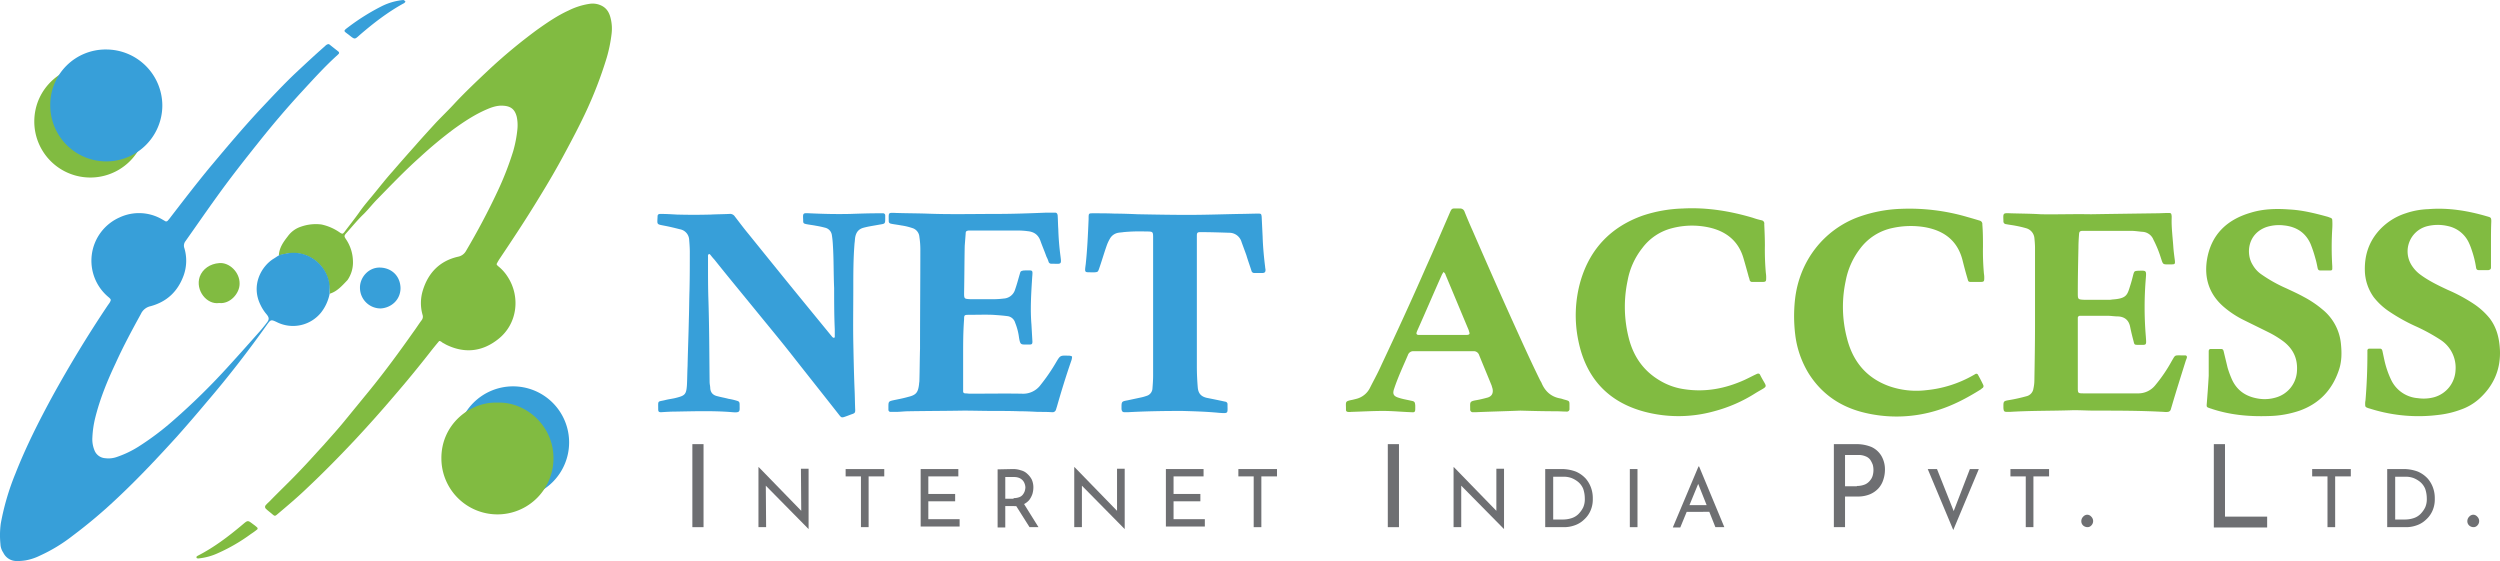 <svg id="edce0a0e-85c9-4314-b498-feaa38113314" data-name="Layer 1" xmlns="http://www.w3.org/2000/svg" viewBox="0 0 1465.686 328.905"><defs><style>.aa48c6e9-4021-4603-9abc-1d63aa60f2e2{fill:#81bb41;}.b9f98d51-f07c-4ca5-b08d-4f0191e5d71a{fill:#379fd9;}.a8cfff25-d680-4813-b067-2b8a8ee196a0{fill:#a5cd39;}.a6cc4140-6562-4b4f-9227-666146eb692e{fill:#6e6f72;}</style></defs><path class="aa48c6e9-4021-4603-9abc-1d63aa60f2e2" d="M1225.838,125.609c11.606-.187,25.084-.374,38.562-.562,2.246,0,4.68-.187,6.926-.187,1.498,0,1.685.187,1.872,1.872v1.123c-.187,5.429.562,11.045.936,16.473.187,2.808.562,5.616.936,8.424.187,2.059,0,2.246-2.059,2.246-5.429,0-4.68.562-6.365-4.493a65.246,65.246,0,0,0-4.118-9.921,7.314,7.314,0,0,0-6.552-4.68c-2.246-.187-4.306-.562-6.552-.562h-28.828c-1.123.187-1.498.374-1.685,1.685-.187,2.621-.374,5.429-.374,8.049-.187,8.798-.374,17.596-.374,26.582,0,3.931,0,3.931,4.118,4.118h13.478a11.513,11.513,0,0,0,2.621-.187c8.424-.562,8.798-2.621,10.483-8.049.749-2.246,1.31-4.493,1.872-6.739.562-1.872.749-1.872,2.621-2.059h.374c4.68-.187,4.68-.187,4.306,4.493a204.771,204.771,0,0,0,0,33.883c.374,5.803.749,5.054-4.867,5.054-1.685,0-1.872-.187-2.246-1.872-.749-2.808-1.498-5.803-2.059-8.611-.749-3.931-3.182-5.99-7.113-6.178-2.059,0-4.118-.374-6.177-.374h-16.099a1.238,1.238,0,0,0-1.31,1.123v40.809c0,3.557,0,3.557,3.744,3.557h31.262a12.768,12.768,0,0,0,10.483-4.867,88.376,88.376,0,0,0,9.547-14.04c2.246-3.744,1.498-3.37,5.99-3.37h1.872c.936,0,1.31.749.936,1.685-.187.562-.374.936-.562,1.498-2.808,8.985-5.616,17.784-8.237,26.769-.187.562-.374,1.31-.562,1.872a1.999,1.999,0,0,1-1.685,1.31,9.02,9.02,0,0,1-2.246,0c-13.665-.749-27.144-.749-40.809-.749-4.68,0-9.547-.374-14.227-.187-11.793.374-23.587.187-35.38.936h-1.498c-1.872,0-2.059-.374-2.246-2.246v-.749c0-3.182,0-3.37,3.37-3.931a97.875,97.875,0,0,0,10.109-2.246,5.364,5.364,0,0,0,4.118-4.493,22.867,22.867,0,0,0,.562-4.867c.187-10.857.374-21.902.374-32.759V145.265c0-1.872-.187-3.931-.374-5.803a6.64,6.64,0,0,0-4.68-5.616,63.336,63.336,0,0,0-6.365-1.498c-1.872-.374-3.744-.562-5.616-.936a1.61,1.61,0,0,1-1.498-1.498v-.749c-.187-4.306-.187-4.306,4.118-4.118,5.99.187,11.793.187,17.784.562C1205.059,125.796,1214.419,125.422,1225.838,125.609Z"/><path class="aa48c6e9-4021-4603-9abc-1d63aa60f2e2" d="M1460.396,143.018V156.871c0,.936-.562,1.31-1.498,1.498h-5.429c-1.31,0-1.685-.374-1.872-1.872a56.97,56.97,0,0,0-2.434-9.734,33.759,33.759,0,0,0-1.498-3.931,17.492,17.492,0,0,0-12.542-10.296,25.859,25.859,0,0,0-12.542.187,15.227,15.227,0,0,0-8.798,22.651,20.086,20.086,0,0,0,5.429,5.803c4.867,3.557,10.296,6.178,15.912,8.798a95.682,95.682,0,0,1,15.537,8.424,42.031,42.031,0,0,1,8.985,8.237c4.118,5.429,5.616,11.606,5.99,18.345.562,11.606-3.744,21.34-12.355,29.015a31.907,31.907,0,0,1-10.67,6.177,54.171,54.171,0,0,1-12.355,2.995,93.749,93.749,0,0,1-40.06-3.37c-.562-.187-1.31-.374-1.872-.562-1.498-.562-1.685-.749-1.685-2.246a9.116,9.116,0,0,1,.187-2.246c.749-8.985,1.123-18.158,1.123-27.331v-1.872a1.048,1.048,0,0,1,.936-1.123h6.552c.749,0,1.123.562,1.31,1.31.374,1.685.749,3.557,1.123,5.242a53.322,53.322,0,0,0,4.118,11.981,18.868,18.868,0,0,0,15.537,10.483,23.551,23.551,0,0,0,9.547-.562,17.206,17.206,0,0,0,12.542-15.725,19.43,19.43,0,0,0-8.611-17.784,109.636,109.636,0,0,0-13.853-7.675,105.948,105.948,0,0,1-17.409-9.734,39.149,39.149,0,0,1-8.049-7.675,27.773,27.773,0,0,1-5.241-15.725c-.187-8.424,2.059-15.912,7.488-22.464a35.769,35.769,0,0,1,16.473-11.045,46.259,46.259,0,0,1,13.291-2.434c11.793-.936,23.212.936,34.631,4.306,2.059.562,2.246.749,2.246,2.995-.187,4.306-.187,8.611-.187,13.104Z"/><path class="aa48c6e9-4021-4603-9abc-1d63aa60f2e2" d="M1294.914,220.331V205.916c0-.749.374-1.31,1.123-1.31h6.177c.936,0,1.31.562,1.498,1.498.749,3.182,1.498,6.178,2.246,9.36a52.922,52.922,0,0,0,2.059,5.803c2.808,7.113,8.049,11.045,15.537,12.355a22.934,22.934,0,0,0,10.67-.562A16.988,16.988,0,0,0,1346.58,218.459c.749-7.488-1.685-13.478-7.675-18.158a57.298,57.298,0,0,0-9.173-5.616c-4.867-2.434-9.921-4.867-14.789-7.301a55.915,55.915,0,0,1-11.232-7.488c-8.237-7.113-11.419-16.286-9.921-26.956,2.246-15.163,11.606-24.148,25.833-28.267,7.301-2.246,14.976-2.434,22.464-1.872,7.675.374,15.163,2.246,22.651,4.306.562.187.936.374,1.498.562a1.423,1.423,0,0,1,1.123,1.498,39.044,39.044,0,0,1,0,4.68,176.901,176.901,0,0,0,0,22.276v1.498a.884.884,0,0,1-.936.936h-6.177c-.936,0-1.31-.562-1.498-1.498-.374-1.872-.749-3.744-1.31-5.616a74.072,74.072,0,0,0-2.808-8.424c-2.995-6.739-8.424-10.109-15.537-10.857a24.165,24.165,0,0,0-10.296.936c-11.232,3.931-12.168,15.912-8.049,22.276a16.681,16.681,0,0,0,5.241,5.616,83.481,83.481,0,0,0,14.414,8.049c3.557,1.685,6.926,3.182,10.296,5.054a61.22,61.22,0,0,1,10.857,7.301,29.461,29.461,0,0,1,10.857,20.03c.562,5.429.562,10.67-1.31,15.912-3.931,11.419-11.419,19.281-22.838,23.4a59.713,59.713,0,0,1-18.158,3.182c-11.232.374-22.276-.562-33.134-4.118-.374-.187-.749-.187-1.123-.374-2.246-.749-2.246-.749-2.059-2.995C1294.165,231.75,1294.539,226.882,1294.914,220.331Z"/><path class="aa48c6e9-4021-4603-9abc-1d63aa60f2e2" d="M1034.71,143.954a152.446,152.446,0,0,0,.562,16.099,16.107,16.107,0,0,1,.187,2.995c0,1.872-.187,2.246-2.246,2.246h-5.803a1.492,1.492,0,0,1-1.685-1.31c-.187-.936-.562-1.685-.749-2.621-.936-3.37-1.872-6.739-2.808-9.921-2.808-9.734-9.547-15.35-18.907-17.784a46.429,46.429,0,0,0-23.212.187,31.316,31.316,0,0,0-17.222,11.606,43.159,43.159,0,0,0-8.611,19.094,73.987,73.987,0,0,0,.749,33.883c2.808,10.857,8.798,19.281,18.533,24.897a38.059,38.059,0,0,0,14.04,4.867c12.355,1.872,23.961-.374,35.193-5.429,2.434-1.123,4.867-2.434,7.301-3.557.936-.374,1.498-.187,1.872.562,4.118,8.237,5.429,5.803-2.621,10.67a85.945,85.945,0,0,1-24.336,10.67,77.956,77.956,0,0,1-40.434.374c-21.528-5.616-34.631-19.656-39.124-41.558a73.052,73.052,0,0,1,1.31-35.38c5.616-18.907,17.971-31.636,36.503-38.188a81.899,81.899,0,0,1,23.4-4.118c14.04-.749,27.705,1.498,40.996,5.429a42.834,42.834,0,0,0,5.241,1.498,1.895,1.895,0,0,1,1.498,2.246C1034.523,135.718,1034.71,139.836,1034.71,143.954Z"/><path class="aa48c6e9-4021-4603-9abc-1d63aa60f2e2" d="M1162.566,144.703a147.154,147.154,0,0,0,.562,15.725,13.265,13.265,0,0,1,.187,2.621c0,1.872-.187,2.246-2.246,2.246h-5.429c-1.498,0-1.685-.187-2.059-1.685-1.123-3.744-2.059-7.301-2.995-11.045-2.995-11.793-11.232-17.596-22.651-19.468a50.304,50.304,0,0,0-18.345.562,31.796,31.796,0,0,0-19.094,12.168,44.297,44.297,0,0,0-8.424,18.907,72.383,72.383,0,0,0,.749,33.508c3.37,13.478,11.232,23.212,24.523,28.08a48.382,48.382,0,0,0,21.902,2.434,68.755,68.755,0,0,0,27.705-8.798c.374-.187.936-.562,1.31-.749a1.074,1.074,0,0,1,1.31.374c1.123,2.059,2.246,4.118,3.182,6.178a1.431,1.431,0,0,1-.374,1.685,3.286,3.286,0,0,0-.936.749c-8.049,5.054-16.473,9.547-25.646,12.355a80.14,80.14,0,0,1-44.553.936c-13.104-3.557-23.4-10.857-30.7-22.276a56.506,56.506,0,0,1-8.049-23.025,89.587,89.587,0,0,1-.187-20.03c2.434-23.587,17.409-41.558,37.065-48.858a81.821,81.821,0,0,1,25.272-4.867,120.651,120.651,0,0,1,38.375,4.68c2.621.749,5.241,1.498,7.675,2.246a2.053,2.053,0,0,1,1.498,2.246C1162.566,136.092,1162.566,140.398,1162.566,144.703Z"/><path class="aa48c6e9-4021-4603-9abc-1d63aa60f2e2" d="M891.318,240.735c-8.985.374-17.596.562-26.208.936h-1.872a1.59,1.59,0,0,1-1.31-1.31v-.749c0-3.931-.562-4.306,3.931-5.054,2.059-.374,4.306-.936,6.365-1.498,2.434-.749,3.37-2.621,2.808-5.242-.187-.562-.374-1.31-.562-1.872-2.434-5.99-4.867-11.793-7.301-17.784a3.293,3.293,0,0,0-3.557-2.246h-34.631a3.293,3.293,0,0,0-3.557,2.246c-2.808,6.552-5.803,12.917-8.049,19.656-1.123,3.182-.374,4.493,2.808,5.429,2.246.749,4.68,1.123,7.113,1.685,2.059.374,2.246.749,2.434,2.808v1.872c0,1.872-.374,2.246-2.246,2.059-5.616-.187-11.045-.749-16.473-.749-6.365,0-12.542.374-18.907.562a6.275,6.275,0,0,1-1.872,0,1.186,1.186,0,0,1-1.123-.936v-.749c0-4.493-.749-4.493,3.931-5.429l2.246-.562a12.214,12.214,0,0,0,7.862-6.365c2.246-4.493,4.68-8.798,6.739-13.478,8.985-19.094,17.784-38.188,26.208-57.469,4.493-9.921,8.798-20.03,13.104-29.951,2.246-5.054,1.31-4.306,6.739-4.306a2.65,2.65,0,0,1,2.621,1.685c1.498,3.744,2.995,7.301,4.68,11.045,7.488,17.222,14.976,34.257,22.651,51.292,5.616,12.355,11.045,24.523,17.035,36.691.187.374.562.936.749,1.31,2.059,5.054,5.616,8.424,11.232,9.36.936.187,1.685.562,2.621.749,2.621.749,2.621.749,2.621,3.37v1.872a1.489,1.489,0,0,1-1.685,1.685c-2.059,0-4.118-.187-6.177-.187C904.983,241.109,898.057,240.922,891.318,240.735Zm-45.114-81.243a8.138,8.138,0,0,1-.749,1.31c-4.867,10.857-9.547,21.902-14.414,32.759a12.887,12.887,0,0,0-.562,1.498c-.187.749.187,1.123.936,1.31h28.08a4.122,4.122,0,0,0,1.498-.187.865.865,0,0,0,.562-.936c-.187-.562-.374-1.31-.562-1.872-4.493-10.67-8.985-21.528-13.478-32.198A2.409,2.409,0,0,0,846.203,159.492Z"/><path class="aa48c6e9-4021-4603-9abc-1d63aa60f2e2" d="M193.261,172.221c0-1.123-.187-2.246-.187-3.37a21.196,21.196,0,0,0-26.208-19.843c-1.123.187-2.246.562-3.37.749.187-4.493,2.621-7.862,5.242-11.232a15.282,15.282,0,0,1,7.675-5.616,26.09,26.09,0,0,1,11.981-1.31,29.348,29.348,0,0,1,11.045,4.867c1.31.749,1.498.749,2.434-.374,2.808-3.744,5.803-7.488,8.611-11.419,2.808-4.118,6.178-7.862,9.36-11.793,3.37-4.118,6.739-8.424,10.296-12.355,4.493-5.242,8.985-10.296,13.478-15.35,3.931-4.493,8.049-8.985,12.168-13.478,3.744-3.931,7.675-7.675,11.232-11.606,6.178-6.552,12.729-12.729,19.281-18.907a316.153,316.153,0,0,1,28.641-23.774C320.742,13.291,326.732,9.173,333.284,6.178a41.389,41.389,0,0,1,12.355-3.931,11.743,11.743,0,0,1,7.113,1.123c2.995,1.498,4.493,4.118,5.242,7.301a25.32,25.32,0,0,1,.562,9.173,86.512,86.512,0,0,1-2.808,13.853,240.326,240.326,0,0,1-12.917,33.321c-3.557,7.488-7.301,14.601-11.232,21.902-4.867,9.173-10.109,18.158-15.537,26.956-7.488,12.355-15.537,24.523-23.587,36.503-.187.374-.562.936-.749,1.31-.749,1.31-.749,1.31.187,2.246a25.106,25.106,0,0,1,5.616,6.178c7.675,11.606,5.99,27.705-5.429,36.691-9.173,7.301-19.468,8.611-30.326,3.37-.749-.374-1.31-.749-2.059-1.123s-1.123-1.123-2.246-1.123c-1.872,2.246-3.744,4.493-5.616,6.926Q241.745,219.769,231.075,232.124q-11.232,13.197-23.025,25.833c-8.985,9.547-18.158,18.907-27.705,27.892-5.616,5.429-11.606,10.483-17.596,15.537-1.498,1.31-1.685,1.31-3.182,0-1.31-1.123-2.621-2.059-3.744-3.182a1.469,1.469,0,0,1,0-2.059,17.651,17.651,0,0,1,1.872-1.872c6.178-6.365,12.542-12.355,18.72-18.907,4.493-4.68,8.798-9.547,13.291-14.414,4.118-4.68,8.424-9.36,12.355-14.227q7.581-9.266,15.163-18.532c8.798-10.857,17.035-22.089,25.084-33.508,1.685-2.246,3.182-4.68,4.867-6.926a3.349,3.349,0,0,0,.562-3.182,25.175,25.175,0,0,1,.187-14.414c3.182-10.296,9.921-17.222,20.592-19.656a6.766,6.766,0,0,0,4.68-3.37c6.739-11.419,12.917-23.025,18.532-35.006a180.761,180.761,0,0,0,9.173-23.587,72.794,72.794,0,0,0,2.434-12.729,23.96,23.96,0,0,0-.374-7.301c-1.123-4.493-3.557-6.365-8.237-6.552-3.37-.187-6.552.936-9.547,2.246-6.926,2.995-13.104,7.113-19.094,11.419A248.632,248.632,0,0,0,246.05,92.288c-8.611,7.675-16.661,16.099-24.71,24.336-2.808,2.808-5.242,5.99-8.049,8.798-3.557,3.37-6.552,7.113-9.921,10.857-1.872,2.059-1.685,2.246-.187,4.493a23.914,23.914,0,0,1,3.744,12.355,18.124,18.124,0,0,1-3.182,11.045C200.374,167.728,197.566,170.911,193.261,172.221Z"/><path class="aa48c6e9-4021-4603-9abc-1d63aa60f2e2" d="M128.491,177.65c-7.301,1.123-14.04-7.488-11.419-15.35,1.685-4.68,6.178-7.675,11.419-8.049,5.99-.562,12.168,5.429,11.981,12.168C140.471,172.034,134.855,178.399,128.491,177.65Z"/><path class="aa48c6e9-4021-4603-9abc-1d63aa60f2e2" d="M116.323,327.407a2.035,2.035,0,0,1-.936-.187c-.187,0-.187-.374-.187-.749,0-.187.374-.374.562-.562,9.547-4.867,17.971-11.232,26.208-18.158,3.557-2.995,3.182-2.808,6.739-.187a19.895,19.895,0,0,1,2.059,1.685.802.802,0,0,1-.187,1.31,37.962,37.962,0,0,1-3.37,2.434,103.811,103.811,0,0,1-19.281,11.232A35.682,35.682,0,0,1,116.323,327.407Z"/><path class="b9f98d51-f07c-4ca5-b08d-4f0191e5d71a" d="M489.032,168.851c-.374-8.424-.187-16.848-.749-25.459a53.367,53.367,0,0,0-.562-5.429,5.177,5.177,0,0,0-4.118-4.493,52.357,52.357,0,0,0-5.241-1.123c-1.872-.374-3.744-.562-5.616-.936-1.685-.374-1.872-.562-1.872-2.246v-.374c-.187-3.931-.187-3.931,3.744-3.744,7.862.374,15.912.562,23.961.374,5.429-.187,10.857-.374,16.099-.374h2.995a1.238,1.238,0,0,1,1.31,1.123v.749c0,4.68.187,4.118-3.931,4.867-2.995.562-5.803.936-8.611,1.685-2.995.749-4.493,2.621-5.054,5.616-.187,1.123-.187,2.246-.374,3.37-.749,8.985-.749,17.971-.749,26.956,0,10.483-.187,20.779,0,31.262.187,9.173.374,18.532.749,27.705.187,3.931.187,7.862.374,11.981,0,1.498-.187,1.872-1.872,2.434-1.123.374-2.434.936-3.557,1.31-2.621.936-2.621.936-4.493-1.498-9.547-12.168-19.094-24.148-28.641-36.316-6.365-8.049-12.917-15.912-19.468-23.961-8.237-10.109-16.473-20.03-24.523-30.139a28.009,28.009,0,0,1-2.059-2.434c-.374-.374-.562-.936-1.123-.749-.749.187-.562,1.123-.562,1.685v4.306c0,6.365,0,12.729.187,19.281.562,16.473.562,33.134.749,49.607,0,1.31.374,2.621.374,3.744.187,2.621,1.685,4.118,4.306,4.68,2.059.562,4.306.936,6.365,1.498a37.074,37.074,0,0,1,4.867,1.123c1.31.374,1.685.749,1.685,2.246v.374c0,3.557.562,4.493-4.118,4.118-11.045-.936-22.089-.562-33.134-.374-2.995,0-5.803.187-8.798.374-1.31,0-1.685-.374-1.685-1.685,0-5.429-.562-4.306,4.118-5.429,2.059-.562,4.306-.749,6.365-1.31,5.242-1.31,5.99-2.059,6.365-7.488.187-3.744.187-7.488.374-11.045.187-9.173.562-18.158.749-27.331.187-5.616.187-11.232.374-16.848.187-7.675.187-15.35.187-23.025,0-2.246-.187-4.68-.374-6.926a6.591,6.591,0,0,0-5.429-6.177c-2.995-.749-5.99-1.498-8.985-2.059-4.867-.936-4.306-.562-4.118-5.429,0-1.123.562-1.498,1.685-1.498,3.182,0,6.365.187,9.547.374,6.739.187,13.291.187,20.03,0,3.557-.187,7.113-.187,10.857-.374a3.334,3.334,0,0,1,3.182,1.498c2.621,3.37,5.242,6.926,8.049,10.296,11.045,13.665,21.902,27.144,32.947,40.622q7.582,9.266,15.163,18.532c.374.374.562.749.936,1.123a1.592,1.592,0,0,0,.936.562c.562,0,.562-.562.562-.749V193C489.032,184.763,489.032,176.901,489.032,168.851Z"/><path class="b9f98d51-f07c-4ca5-b08d-4f0191e5d71a" d="M564.659,208.35v21.153c0,.749.562,1.123,1.31,1.123.936,0,1.872.187,2.621.187,10.109,0,20.404-.187,30.513,0a12.689,12.689,0,0,0,11.045-5.242,107.922,107.922,0,0,0,8.985-13.104c2.434-4.118,2.434-4.118,7.301-3.931a4.122,4.122,0,0,1,1.498.187c.374,0,.749.562.562.749a6.651,6.651,0,0,1-.374,1.872c-3.182,9.173-5.99,18.345-8.611,27.518-.187.374-.187.749-.374,1.123A2.073,2.073,0,0,1,616.887,241.671c-2.808-.187-5.616-.187-8.424-.187-3.557-.187-7.113-.374-10.857-.374-5.241-.187-10.483-.187-15.725-.187-5.616,0-11.232-.187-17.035-.187-10.67.187-21.34.187-32.011.374-2.621,0-5.054.374-7.675.374h-2.995a1.238,1.238,0,0,1-1.31-1.123V238.863c0-3.557,0-3.557,3.37-4.306,2.808-.562,5.616-1.123,8.237-1.872,4.68-1.123,5.803-2.621,6.365-7.488,0-.562.187-1.31.187-1.872.187-6.365.187-12.542.374-18.907,0-19.281.187-38.75.187-58.218a47.95,47.95,0,0,0-.562-7.301,5.831,5.831,0,0,0-4.306-5.242,35.06,35.06,0,0,0-6.365-1.498c-1.872-.374-3.744-.562-5.616-.936-1.123-.187-1.685-.562-1.685-1.685,0-5.054-.562-4.867,4.306-4.68,5.99.187,11.793.187,17.784.374,13.853.562,27.705.187,41.558.187,9.547,0,19.281-.374,28.828-.749h5.054c.936,0,1.31.562,1.498,1.498.187,2.621.187,5.429.374,8.049a155.462,155.462,0,0,0,1.31,16.099c.562,4.493.562,4.493-3.931,4.306h-1.498a1.667,1.667,0,0,1-1.498-.936,16.193,16.193,0,0,0-1.31-3.182c-1.123-3.182-2.434-6.178-3.557-9.36-1.31-3.557-3.744-5.242-7.488-5.616a45.9,45.9,0,0,0-5.054-.374H567.841c-1.123.187-1.685.374-1.685,1.685q-.281,3.65-.562,7.301c-.187,9.173-.187,18.532-.374,27.705,0,3.37.187,3.37,3.557,3.557H583.379a45.902,45.902,0,0,0,5.054-.374,7.372,7.372,0,0,0,6.739-5.429c.936-2.621,1.685-5.429,2.434-8.049.187-.562.374-1.31.562-1.872s.562-.749,1.123-.936c.374,0,.749-.187,1.123-.187,5.616,0,5.054-.749,4.68,4.867-.562,8.985-1.123,17.971-.374,26.956.187,3.37.374,6.739.562,9.921,0,1.31-.374,1.685-1.498,1.685h-1.498c-3.744,0-4.118.374-4.867-4.118a34.35,34.35,0,0,0-2.246-8.611,5.377,5.377,0,0,0-4.68-3.931c-2.808-.374-5.616-.562-8.424-.749-4.68-.187-9.547,0-14.227,0-2.434,0-2.621.187-2.621,2.621C564.659,194.685,564.659,201.424,564.659,208.35Z"/><path class="b9f98d51-f07c-4ca5-b08d-4f0191e5d71a" d="M693.076,240.922c-11.419,0-21.715.187-31.823.749h-1.872c-1.31,0-1.685-.562-1.872-1.872v-1.123c0-3.182.187-3.37,3.37-3.931L668.741,233.06a22.63,22.63,0,0,0,3.37-.936,4.779,4.779,0,0,0,3.557-4.493c.187-2.434.374-4.867.374-7.301V140.21c0-4.493.187-4.493-4.306-4.493a102.15,102.15,0,0,0-13.104.374c-.936.187-2.059.187-2.995.374a6.952,6.952,0,0,0-4.867,3.37,23.975,23.975,0,0,0-2.059,4.493c-1.498,4.306-2.808,8.798-4.306,13.104-.749,2.059-.749,2.059-2.995,2.246h-.374c-5.241-.187-5.241.749-4.493-4.867.936-8.798,1.31-17.596,1.685-26.395v-.749c0-2.621.187-2.621,2.621-2.621,4.306,0,8.424,0,12.729.187,4.493,0,8.985.187,13.478.374,9.921.187,19.843.374,29.577.374,10.109,0,20.217-.374,30.326-.562,3.557,0,7.113-.187,10.857-.187,1.498,0,1.685.187,1.872,1.872.187,3.931.374,7.675.562,11.606.187,5.99.749,11.981,1.498,17.971,0,.562.187.936.187,1.498,0,1.31-.374,1.685-1.498,1.872h-5.054a1.64,1.64,0,0,1-1.685-1.31c-.936-2.995-2.059-5.99-2.995-9.173-.936-2.621-1.872-5.054-2.808-7.675a7.471,7.471,0,0,0-7.301-5.429c-5.616-.187-11.232-.374-16.848-.374-1.685,0-2.059.374-2.059,2.059v76.563c0,4.306.187,8.424.562,12.729.374,3.37,2.059,5.054,5.241,5.803,2.808.562,5.616,1.123,8.237,1.685.936.187,1.685.374,2.621.562a1.492,1.492,0,0,1,1.31,1.685c0,5.242.749,5.242-4.867,4.867C707.116,241.297,699.628,241.109,693.076,240.922Z"/><path class="b9f98d51-f07c-4ca5-b08d-4f0191e5d71a" d="M193.261,172.221a25.952,25.952,0,0,1-5.054,11.045,21.134,21.134,0,0,1-25.459,5.803c-3.931-1.872-3.931-1.872-6.365,1.498-11.045,15.537-22.651,30.513-35.006,44.927-5.803,6.926-11.606,13.665-17.596,20.404-11.232,12.355-22.651,24.523-34.819,35.942a296.707,296.707,0,0,1-26.395,22.276,94.578,94.578,0,0,1-19.094,11.606,31.865,31.865,0,0,1-8.424,2.808,29.287,29.287,0,0,1-5.803.374,8.575,8.575,0,0,1-7.301-4.867,9.59,9.59,0,0,1-1.685-5.054,51.463,51.463,0,0,1,.187-11.981,146.903,146.903,0,0,1,8.611-29.39c6.177-15.725,13.853-30.887,21.902-45.676,9.921-17.971,20.592-35.567,32.011-52.602.374-.562.936-1.31,1.31-1.872.936-1.685.936-1.872-.562-3.182A27.752,27.752,0,0,1,70.085,127.481a26.896,26.896,0,0,1,25.272,1.31c.374.187.936.562,1.31.749a1.185,1.185,0,0,0,1.685-.187,19.895,19.895,0,0,0,1.685-2.059c7.488-9.734,14.976-19.468,22.838-29.015,9.734-11.606,19.468-23.212,29.764-34.257,6.739-7.113,13.291-14.227,20.404-20.966,5.803-5.429,11.606-10.857,17.596-16.099a3.358,3.358,0,0,1,1.31-.936,1.193,1.193,0,0,1,1.123,0c1.872,1.498,3.557,2.808,5.429,4.306a.905.905,0,0,1,0,1.31l-.562.562c-7.488,6.739-14.227,14.227-20.966,21.528-8.798,9.547-17.222,19.468-25.272,29.577-8.237,10.296-16.473,20.779-24.148,31.449-6.365,8.798-12.542,17.784-18.907,26.769a4.219,4.219,0,0,0-.562,3.931,25.698,25.698,0,0,1-.374,15.912c-3.37,9.36-9.734,15.537-19.468,18.158a8.08,8.08,0,0,0-5.616,4.493c-5.242,9.547-10.296,18.907-14.789,28.828-4.867,10.296-9.173,20.779-11.981,32.011a57.963,57.963,0,0,0-1.685,11.419,16.998,16.998,0,0,0,1.123,7.488,7.251,7.251,0,0,0,6.365,4.867,14.695,14.695,0,0,0,6.926-.749,59.465,59.465,0,0,0,12.542-5.99,162.697,162.697,0,0,0,20.217-15.163A388.671,388.671,0,0,0,134.481,214.153c5.99-6.552,11.793-13.104,17.784-19.843,1.498-1.685,2.808-3.37,4.118-5.054,1.498-1.872,1.498-2.995,0-4.867a24.631,24.631,0,0,1-3.557-5.429c-5.99-11.793.562-23.025,7.675-27.331.936-.562,1.685-1.123,2.621-1.685.187,0,.374-.187.562-.374h0a21.765,21.765,0,0,1,3.37-.749c13.665-3.37,26.02,7.488,26.208,19.843A22.525,22.525,0,0,0,193.261,172.221Z"/><path class="b9f98d51-f07c-4ca5-b08d-4f0191e5d71a" d="M211.044,168.851c-.187-5.99,4.867-12.168,11.793-11.981,6.739.187,11.793,4.867,11.981,11.981,0,6.926-5.429,11.606-11.606,11.981A12.104,12.104,0,0,1,211.044,168.851Z"/><path class="b9f98d51-f07c-4ca5-b08d-4f0191e5d71a" d="M237.626.749c0,.187,0,.562-.187.562a1.869,1.869,0,0,1-.936.749c-9.173,5.054-17.409,11.419-25.272,18.158-3.37,2.995-2.995,3.182-6.739.187-3.182-2.434-3.557-2.059.187-4.867A127.563,127.563,0,0,1,223.961,3.557,35.838,35.838,0,0,1,236.503,0,3.916,3.916,0,0,1,237.626.749Z"/><path class="a8cfff25-d680-4813-b067-2b8a8ee196a0" d="M123.436,150.132c-.187.187-.374.374-.562.374C123.062,150.506,123.249,150.319,123.436,150.132Z"/><path class="aa48c6e9-4021-4603-9abc-1d63aa60f2e2" d="M53.238,38.563C69.149,38.001,85.81,51.666,85.81,71.135a32.853,32.853,0,1,1-65.706.187C20.104,51.479,36.951,37.814,53.238,38.563Z"/><path class="b9f98d51-f07c-4ca5-b08d-4f0191e5d71a" d="M95.17,61.775a32.853,32.853,0,0,1-65.706,0A32.441,32.441,0,0,1,62.223,29.015,32.953,32.953,0,0,1,95.17,61.775Z"/><path class="b9f98d51-f07c-4ca5-b08d-4f0191e5d71a" d="M333.658,259.455a32.853,32.853,0,1,1-32.947-32.947A32.868,32.868,0,0,1,333.658,259.455Z"/><path class="aa48c6e9-4021-4603-9abc-1d63aa60f2e2" d="M291.913,236.055c15.912-.562,32.572,13.104,32.572,32.572a32.853,32.853,0,0,1-65.706.187C258.592,248.972,275.44,235.306,291.913,236.055Z"/><path class="a6cc4140-6562-4b4f-9227-666146eb692e" d="M405.916,260.391h6.552V309.062h-6.552Z"/><path class="a6cc4140-6562-4b4f-9227-666146eb692e" d="M474.056,310.185l-26.395-26.769,1.31.374.187,25.272h-4.493v-35.193h.187L470.874,300.638l-1.123-.187-.187-25.646H474.056v35.38Z"/><path class="a6cc4140-6562-4b4f-9227-666146eb692e" d="M495.771,274.992h22.651v4.306H509.249V309.062h-4.493V279.298h-8.985l-0-4.306Z"/><path class="a6cc4140-6562-4b4f-9227-666146eb692e" d="M539.762,274.992h22.089v4.306H544.255v10.296h15.725V293.899H544.255v10.483H562.6v4.306H539.762l0-33.695Z"/><path class="a6cc4140-6562-4b4f-9227-666146eb692e" d="M593.675,274.992a13.959,13.959,0,0,1,4.867.749A8.11,8.11,0,0,1,602.286,277.8a11.658,11.658,0,0,1,2.621,3.37,11.311,11.311,0,0,1,.936,4.493,14.252,14.252,0,0,1-.562,3.931,12.944,12.944,0,0,1-1.872,3.557,10.357,10.357,0,0,1-3.557,2.621,11.776,11.776,0,0,1-5.429.936h-5.054v12.542h-4.493V275.179l8.798-.187Zm.562,17.035a9.068,9.068,0,0,0,3.37-.562,4.532,4.532,0,0,0,2.059-1.498,7.264,7.264,0,0,0,1.123-2.059,9.659,9.659,0,0,0,.374-2.059,6.729,6.729,0,0,0-.374-2.059,5.623,5.623,0,0,0-1.123-2.059,5.867,5.867,0,0,0-2.059-1.498,7.76,7.76,0,0,0-2.995-.562h-5.241v12.729h4.867Zm5.616,2.621,8.985,14.414h-5.241l-8.985-14.227Z"/><path class="a6cc4140-6562-4b4f-9227-666146eb692e" d="M659.381,310.185,632.986,283.416l1.31.374v25.272h-4.493v-35.193h.187L656.011,300.638l-1.123-.187v-25.646h4.493v35.38Z"/><path class="a6cc4140-6562-4b4f-9227-666146eb692e" d="M683.529,274.992h22.089v4.306H688.022v10.296h15.725V293.899H688.022v10.483h18.345v4.306h-22.838l0-33.695Z"/><path class="a6cc4140-6562-4b4f-9227-666146eb692e" d="M726.023,274.992h22.651v4.306H739.501V309.062h-4.493V279.298h-8.985l-0-4.306Z"/><path class="a6cc4140-6562-4b4f-9227-666146eb692e" d="M813.631,260.391h6.552V309.062H813.631Z"/><path class="a6cc4140-6562-4b4f-9227-666146eb692e" d="M881.771,310.185l-26.395-26.769,1.31.374v25.272h-4.493v-35.193h.187L878.401,300.638l-1.123-.187v-25.646h4.493v35.38Z"/><path class="a6cc4140-6562-4b4f-9227-666146eb692e" d="M905.919,309.062V274.992h9.36a23.628,23.628,0,0,1,8.611,1.498A17.037,17.037,0,0,1,929.693,280.608a16.769,16.769,0,0,1,3.182,5.616,17.712,17.712,0,0,1,.936,6.178,16.341,16.341,0,0,1-1.31,6.926,14.956,14.956,0,0,1-3.744,5.242,14.769,14.769,0,0,1-5.429,3.37,18.228,18.228,0,0,1-6.365,1.123l-11.045,0Zm4.68-4.493h5.429a16.151,16.151,0,0,0,5.241-.749,10.051,10.051,0,0,0,4.118-2.434,14.991,14.991,0,0,0,2.808-3.931,11.907,11.907,0,0,0,.936-5.242,17.648,17.648,0,0,0-.936-5.616,10.615,10.615,0,0,0-2.808-3.931,14.964,14.964,0,0,0-4.118-2.434,13.603,13.603,0,0,0-4.68-.749h-5.99v25.084Z"/><path class="a6cc4140-6562-4b4f-9227-666146eb692e" d="M955.526,274.992h4.493V309.062H955.526Z"/><path class="a6cc4140-6562-4b4f-9227-666146eb692e" d="M980.798,309.062l14.976-35.567h.374l14.789,35.567h-5.241l-11.232-28.267,3.182-2.059-12.542,30.513h-4.306Zm8.611-12.917H1002.138l1.498,3.931H988.098Z"/><path class="a6cc4140-6562-4b4f-9227-666146eb692e" d="M1088.061,260.391a22.926,22.926,0,0,1,9.173,1.685,13.145,13.145,0,0,1,5.803,5.242,15.786,15.786,0,0,1,2.059,8.237,18.586,18.586,0,0,1-.936,5.616,13.48,13.48,0,0,1-2.808,5.054,14.452,14.452,0,0,1-5.054,3.557,18.465,18.465,0,0,1-7.488,1.31h-7.113v17.971h-6.552V260.391l12.917,0Zm.562,24.523a12.52,12.52,0,0,0,4.867-.936,7.809,7.809,0,0,0,2.995-2.434,7.513,7.513,0,0,0,1.498-2.995,12.167,12.167,0,0,0,0-5.99,14.927,14.927,0,0,0-1.498-2.995,6.121,6.121,0,0,0-2.808-2.059,10.228,10.228,0,0,0-4.493-.749h-7.488v18.345h6.926Z"/><path class="a6cc4140-6562-4b4f-9227-666146eb692e" d="M1135.609,274.992l11.232,28.267-2.621-.562,10.67-27.705h5.241l-14.976,35.755-14.976-35.755Z"/><path class="a6cc4140-6562-4b4f-9227-666146eb692e" d="M1178.665,274.992h22.651v4.306h-9.173V309.062h-4.493V279.298h-8.985v-4.306Z"/><path class="a6cc4140-6562-4b4f-9227-666146eb692e" d="M1221.346,302.884a3.295,3.295,0,0,1,2.434-1.123,3.236,3.236,0,0,1,2.246,1.123,3.619,3.619,0,0,1,0,5.241,2.965,2.965,0,0,1-2.246.936,3.942,3.942,0,0,1-2.434-.936,3.399,3.399,0,0,1-1.123-2.621A3.696,3.696,0,0,1,1221.346,302.884Z"/><path class="a6cc4140-6562-4b4f-9227-666146eb692e" d="M1297.909,260.391h6.552V302.884h24.71v6.365h-31.262Z"/><path class="a6cc4140-6562-4b4f-9227-666146eb692e" d="M1355.566,274.992h22.651v4.306h-9.173V309.062H1364.551V279.298h-8.985l0-4.306Z"/><path class="a6cc4140-6562-4b4f-9227-666146eb692e" d="M1399.557,309.062V274.992h9.36a23.627,23.627,0,0,1,8.611,1.498,17.037,17.037,0,0,1,5.803,4.118,16.77,16.77,0,0,1,3.182,5.616,17.711,17.711,0,0,1,.936,6.178,16.341,16.341,0,0,1-1.31,6.926,14.955,14.955,0,0,1-3.744,5.242,14.768,14.768,0,0,1-5.429,3.37,18.228,18.228,0,0,1-6.365,1.123l-11.044,0Zm4.68-4.493h5.429a16.15,16.15,0,0,0,5.241-.749,10.052,10.052,0,0,0,4.118-2.434,14.99,14.99,0,0,0,2.808-3.931,11.906,11.906,0,0,0,.936-5.242,17.647,17.647,0,0,0-.936-5.616,10.616,10.616,0,0,0-2.808-3.931,14.964,14.964,0,0,0-4.118-2.434,13.603,13.603,0,0,0-4.68-.749h-5.99v25.084Z"/><path class="a6cc4140-6562-4b4f-9227-666146eb692e" d="M1447.666,302.884a3.295,3.295,0,0,1,2.434-1.123,3.236,3.236,0,0,1,2.246,1.123,3.619,3.619,0,0,1,0,5.241,2.965,2.965,0,0,1-2.246.936,3.942,3.942,0,0,1-2.434-.936,3.399,3.399,0,0,1-1.123-2.621A3.695,3.695,0,0,1,1447.666,302.884Z"/></svg>